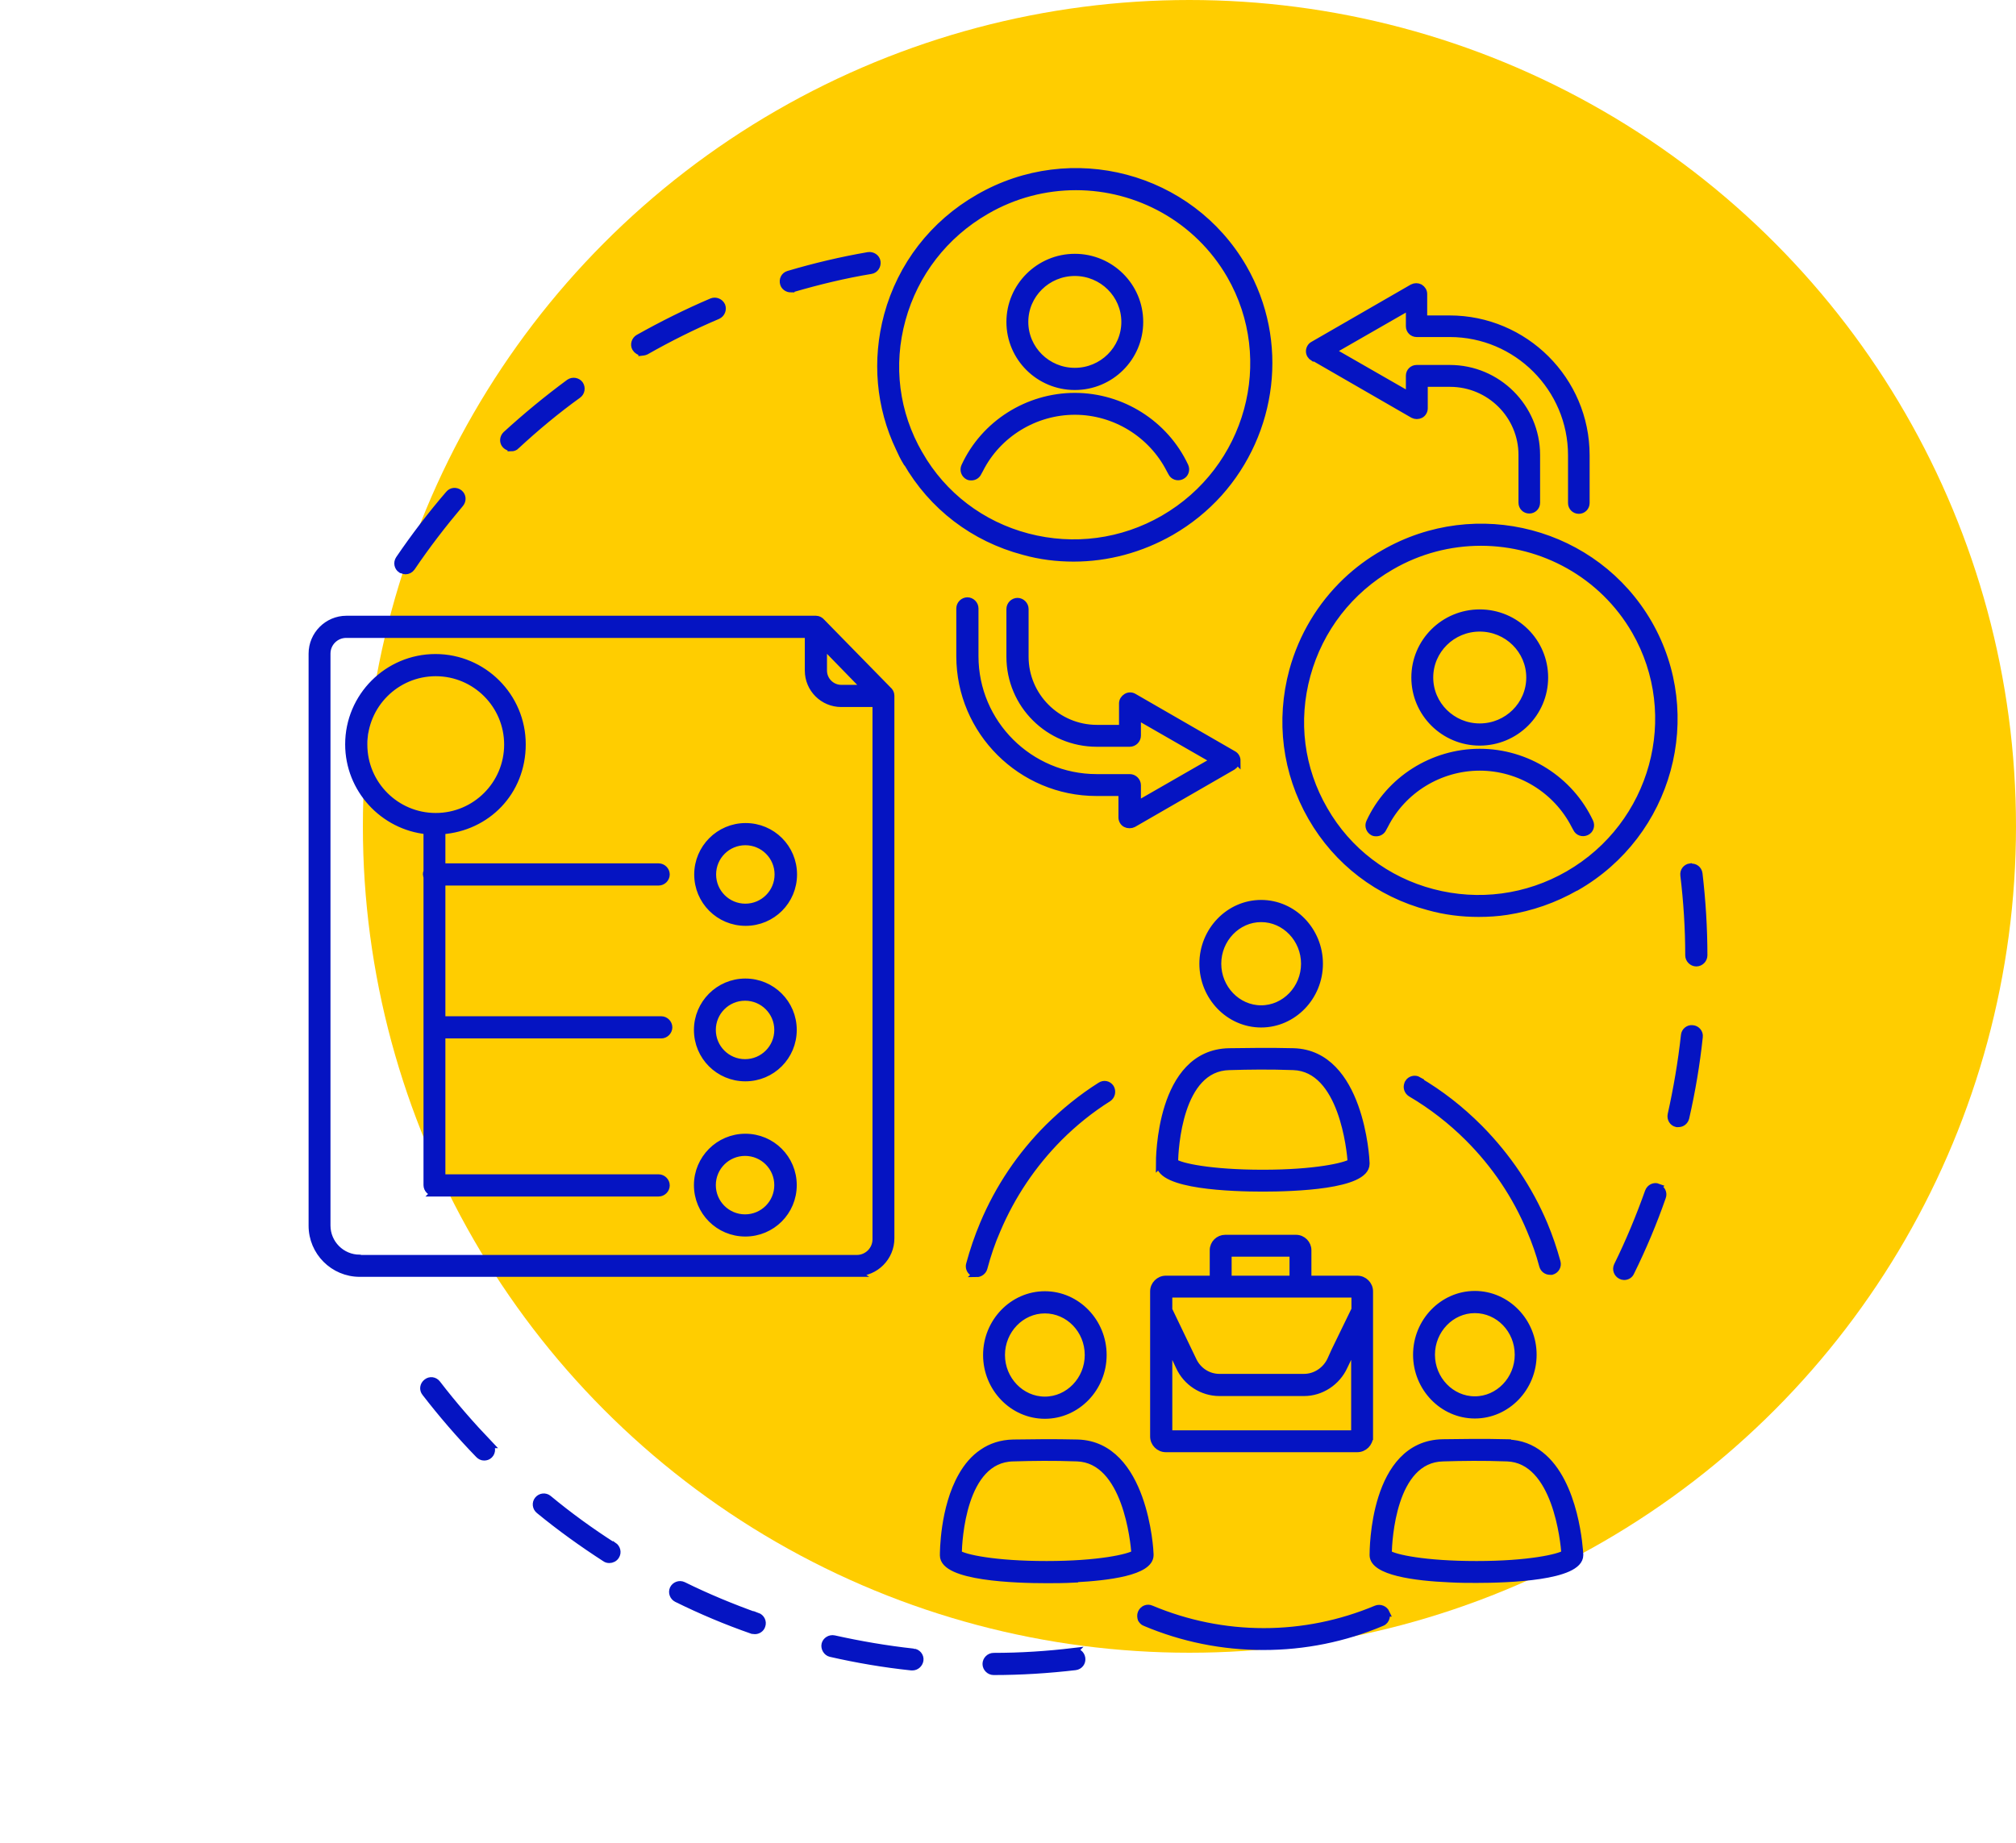 <?xml version="1.0" encoding="UTF-8"?><svg id="Layer_1" xmlns="http://www.w3.org/2000/svg" viewBox="0 0 70 64"><circle cx="41.3" cy="28.7" r="28.7" fill="#ffcd00"/><path d="M16.99,50.17c.1,.1,.1,.26,0,.36-.05,.05-.11,.07-.18,.07s-.13-.03-.18-.08c-.66-.68-1.28-1.4-1.86-2.15-.09-.11-.07-.27,.05-.36,.11-.09,.27-.07,.36,.05,.56,.73,1.18,1.44,1.82,2.11Zm9.3,5.97c-.87-.31-1.74-.67-2.57-1.08-.13-.06-.28,0-.34,.12-.06,.13,0,.28,.12,.34,.85,.42,1.73,.79,2.62,1.1,.03,0,.06,.01,.09,.01,.11,0,.21-.07,.24-.17,.05-.13-.02-.28-.16-.33Zm-5-2.45c-.78-.5-1.54-1.05-2.25-1.64-.11-.09-.27-.07-.36,.04-.09,.11-.07,.27,.04,.36,.73,.6,1.51,1.16,2.3,1.67,.04,.03,.09,.04,.14,.04,.08,0,.17-.04,.22-.12,.08-.12,.04-.28-.08-.36Zm15.99,3.67c-.92,.11-1.85,.17-2.78,.17-.14,0-.26,.12-.26,.26,0,.14,.12,.26,.26,.26h0c.95,0,1.9-.06,2.84-.17,.14-.02,.24-.14,.22-.29-.02-.14-.14-.24-.29-.22Zm-5.57,.02c-.92-.1-1.85-.26-2.75-.46-.14-.03-.28,.06-.31,.19s.06,.28,.19,.31c.92,.21,1.86,.37,2.81,.47,0,0,.02,0,.03,0,.13,0,.24-.1,.26-.23,.02-.14-.09-.27-.23-.28Zm27.06-21.65c-.14-.02-.27,.09-.28,.23-.1,.92-.26,1.85-.46,2.75-.03,.14,.05,.28,.19,.31,.02,0,.04,0,.06,0,.12,0,.22-.08,.25-.2,.21-.92,.37-1.86,.47-2.81,.02-.14-.09-.27-.23-.28Zm-1.2,5.5c-.13-.05-.28,.02-.33,.16-.31,.87-.67,1.74-1.08,2.57-.06,.13,0,.28,.12,.34,.04,.02,.07,.03,.11,.03,.1,0,.19-.05,.23-.14,.42-.85,.79-1.73,1.1-2.62,.05-.13-.02-.28-.16-.33Zm1.12-11.12c-.14,.02-.24,.14-.22,.29,.11,.92,.17,1.85,.17,2.78,0,.14,.12,.26,.26,.26h0c.14,0,.26-.12,.26-.26,0-.95-.06-1.9-.17-2.84-.02-.14-.14-.24-.29-.22ZM17.75,15.55c.06,0,.13-.02,.17-.07,.68-.63,1.4-1.23,2.15-1.77,.11-.08,.14-.24,.06-.36-.08-.11-.24-.14-.36-.06-.76,.56-1.5,1.17-2.2,1.81-.1,.1-.11,.26-.01,.36,.05,.05,.12,.08,.19,.08Zm4.54-3.32s.09-.01,.13-.03c.81-.46,1.65-.88,2.5-1.24,.13-.06,.19-.21,.14-.34-.06-.13-.21-.19-.34-.14-.87,.37-1.73,.8-2.55,1.26-.12,.07-.17,.23-.1,.35,.05,.08,.13,.13,.22,.13Zm-8.35,7.55s.09,.04,.14,.04c.08,0,.16-.04,.21-.11,.52-.77,1.09-1.51,1.69-2.22,.09-.11,.08-.27-.03-.36-.11-.09-.27-.08-.36,.03-.62,.72-1.2,1.48-1.73,2.26-.08,.12-.05,.28,.07,.36Zm13.52-9.75s.05,0,.07-.01c.89-.26,1.8-.48,2.71-.63,.14-.02,.23-.16,.21-.3-.02-.14-.16-.23-.3-.21-.93,.16-1.86,.38-2.77,.65-.14,.04-.21,.18-.17,.32,.03,.11,.14,.18,.25,.18Zm18.16,2.38l3.45,1.99c.08,.04,.17,.04,.25,0,.08-.04,.13-.13,.13-.22v-.87h.9c1.38,0,2.5,1.12,2.5,2.49v1.66c0,.14,.11,.25,.25,.25s.25-.11,.25-.25h0v-1.66c0-1.65-1.35-3-3.01-3h-1.15c-.14,0-.25,.11-.25,.25v.69l-2.7-1.55,2.7-1.55v.69c0,.14,.11,.25,.25,.25h1.15c2.33,0,4.23,1.9,4.23,4.23v1.66h0c0,.14,.11,.25,.25,.25s.25-.11,.25-.25v-1.66c0-2.61-2.13-4.73-4.74-4.73h-.9v-.87c0-.09-.05-.17-.13-.22-.08-.04-.17-.04-.25,0l-3.45,1.99c-.08,.04-.13,.13-.13,.22s.05,.17,.13,.22Zm-2.67,14.01c0-.09-.05-.18-.13-.22l-3.45-1.99c-.08-.05-.18-.05-.26,0-.08,.05-.13,.13-.13,.22v.87h-.89c-1.38,0-2.5-1.12-2.5-2.49v-1.66c0-.14-.12-.26-.26-.26s-.26,.12-.26,.26h0v1.66c0,1.66,1.35,3,3.01,3h1.15c.14,0,.26-.12,.26-.26v-.68l2.68,1.54-2.68,1.54v-.68c0-.14-.12-.26-.26-.26h-1.15c-2.33,0-4.23-1.89-4.23-4.22v-1.66h0c0-.14-.12-.26-.26-.26s-.26,.12-.26,.26v1.66c0,2.61,2.13,4.73,4.74,4.73h.89v.87c0,.09,.05,.18,.13,.22,.04,.02,.08,.03,.13,.03s.09-.01,.13-.03l3.45-1.99c.08-.05,.13-.13,.13-.22Zm-11.48-10.38c-.09-.15-.17-.31-.24-.47-.69-1.44-.83-3.06-.41-4.62,.47-1.73,1.59-3.18,3.16-4.08,3.22-1.86,7.34-.77,9.19,2.43,1.48,2.57,1.04,5.72-.85,7.83-.47,.52-1.02,.97-1.66,1.34-1.05,.6-2.21,.91-3.38,.91-.58,0-1.16-.07-1.73-.23-1.74-.46-3.18-1.56-4.07-3.11Zm.45-.26c.82,1.43,2.16,2.45,3.76,2.87,1.6,.42,3.28,.2,4.72-.63,2.98-1.72,4.02-5.51,2.32-8.46-1.14-1.97-3.22-3.08-5.36-3.08-1.06,0-2.14,.27-3.12,.84-1.44,.83-2.48,2.17-2.92,3.77-.44,1.6-.23,3.26,.6,4.69Zm3.15-4.6c0-1.23,1.01-2.24,2.25-2.24s2.25,1,2.25,2.24-1.01,2.24-2.25,2.24-2.25-1-2.25-2.24Zm.51,0c0,.95,.78,1.72,1.74,1.72s1.74-.77,1.74-1.72-.78-1.72-1.74-1.72-1.74,.77-1.74,1.72Zm-2.08,5.02c-.06,.13,0,.28,.12,.34,.04,.02,.07,.02,.11,.02,.1,0,.19-.06,.23-.15,.02-.04,.04-.07,.06-.11,.62-1.23,1.91-2.02,3.3-2.02s2.67,.79,3.3,2.02c.02,.04,.04,.07,.06,.11,.06,.13,.21,.18,.34,.12,.13-.06,.18-.21,.12-.34-.69-1.47-2.19-2.42-3.82-2.42s-3.14,.95-3.82,2.43Zm21.22,14.61c-.75,.43-1.56,.71-2.4,.84-.32,.05-.65,.07-.98,.07-.58,0-1.16-.07-1.73-.23-1.74-.46-3.18-1.56-4.07-3.11-.89-1.55-1.12-3.35-.65-5.09,.33-1.2,.97-2.26,1.85-3.1,.39-.37,.83-.7,1.31-.97,3.22-1.86,7.34-.77,9.19,2.43,1.84,3.2,.72,7.31-2.51,9.16Zm-4.98,.19c1.6,.42,3.28,.2,4.72-.63,2.98-1.72,4.02-5.51,2.32-8.46-1.14-1.97-3.22-3.08-5.36-3.08-1.06,0-2.14,.27-3.12,.84-1.44,.83-2.48,2.17-2.92,3.77-.44,1.6-.23,3.26,.6,4.69,.82,1.43,2.16,2.45,3.76,2.87Zm1.64-9.71c1.24,0,2.25,1,2.25,2.24s-1.01,2.24-2.25,2.24-2.25-1-2.25-2.24,1.01-2.24,2.25-2.24Zm-1.74,2.24c0,.95,.78,1.72,1.74,1.72s1.74-.77,1.74-1.72-.78-1.72-1.74-1.72-1.74,.77-1.74,1.72Zm1.74,3.11c1.39,0,2.67,.79,3.3,2.02,.02,.04,.04,.07,.06,.11,.06,.13,.21,.18,.34,.12,.13-.06,.18-.21,.12-.34-.69-1.47-2.19-2.42-3.82-2.42s-3.14,.95-3.82,2.43c-.06,.13,0,.28,.12,.34,.04,.02,.07,.02,.11,.02,.1,0,.19-.06,.23-.15,.02-.04,.04-.07,.06-.11,.62-1.23,1.91-2.02,3.3-2.02Zm-13.08,20.42c0,1.15-.91,2.09-2.02,2.09s-2.02-.94-2.02-2.09,.91-2.09,2.02-2.09,2.02,.94,2.02,2.09Zm-.51,0c0-.87-.68-1.57-1.51-1.57s-1.51,.71-1.51,1.57,.68,1.57,1.51,1.57,1.51-.71,1.51-1.57Zm-.48,7.78c-.37,.02-.71,.02-.97,.02-1.08,0-3.58-.08-3.58-.84,0-.1,0-1.64,.64-2.76,.18-.32,.42-.61,.72-.81,.29-.2,.64-.32,1.06-.33,.67-.01,1.41-.02,2.24,0,2.31,.07,2.51,3.71,2.51,3.86,0,0,0,.02,0,.02,0,0,0,0,0,.01,0,.58-1.45,.76-2.62,.82Zm-2.13-4.21c-1.77,.03-1.9,2.89-1.91,3.33,.21,.15,1.25,.38,3.07,.38s2.85-.24,3.07-.38c-.03-.41-.3-3.27-2.01-3.33-.82-.03-1.55-.02-2.21,0Zm18.05-3.58c0,1.15-.91,2.09-2.02,2.09s-2.02-.94-2.02-2.09,.91-2.09,2.02-2.09,2.02,.94,2.02,2.09Zm-.51,0c0-.87-.68-1.57-1.51-1.57s-1.51,.71-1.51,1.57,.68,1.57,1.51,1.57,1.51-.71,1.51-1.57Zm-.38,3.07c.46,.01,.84,.17,1.14,.41,1.24,.97,1.36,3.33,1.37,3.45,0,0,0,.02,0,.02,0,0,0,0,0,.01,0,.76-2.51,.84-3.58,.84-.25,0-.59,0-.95-.02-1.17-.05-2.64-.24-2.64-.82,0-.16,0-3.86,2.42-3.9,.67-.01,1.41-.02,2.24,0Zm-.02,.51c-.82-.03-1.55-.02-2.21,0-1.77,.03-1.9,2.88-1.91,3.33,.21,.15,1.25,.38,3.07,.38s2.85-.24,3.07-.38c-.03-.41-.3-3.27-2.01-3.33Zm-6.51-17.16c0,1.15-.91,2.09-2.02,2.09s-2.02-.94-2.02-2.09,.91-2.09,2.02-2.09,2.02,.94,2.02,2.09Zm-2.02,1.57c.83,0,1.51-.71,1.51-1.57s-.68-1.57-1.51-1.57-1.51,.71-1.51,1.57,.68,1.57,1.51,1.57Zm-3.53,5.39c0-.16,0-3.86,2.42-3.9,.67-.01,1.41-.02,2.24,0,2.31,.07,2.51,3.71,2.51,3.86,0,0,0,.02,0,.02,0,0,0,0,0,.01,0,.76-2.51,.84-3.58,.84s-3.58-.08-3.58-.84Zm2.43-3.39c-1.77,.03-1.9,2.88-1.91,3.33,.21,.15,1.25,.38,3.07,.38s2.85-.24,3.07-.38c-.03-.41-.3-3.27-2.01-3.33-.82-.03-1.55-.02-2.21,0Zm6.56,.48c-.12-.07-.28-.03-.35,.09,0,.02-.02,.03-.02,.05-.04,.11,0,.24,.11,.31,.73,.43,1.4,.95,2,1.55,.92,.92,1.65,2,2.15,3.2,.17,.4,.32,.82,.43,1.24,.03,.11,.13,.19,.25,.19,.02,0,.04,0,.06,0,0,0,0,0,0,0,.14-.04,.22-.18,.18-.32-.12-.44-.27-.88-.45-1.31-.52-1.23-1.27-2.34-2.21-3.3-.02-.02-.04-.04-.06-.06-.63-.63-1.33-1.18-2.1-1.63Zm-15.34,6.71c.11,0,.22-.08,.25-.19,.12-.45,.27-.9,.46-1.33,.51-1.2,1.23-2.27,2.15-3.2,.52-.52,1.09-.98,1.71-1.37,.12-.08,.15-.24,.08-.36,0,0,0,0,0,0-.08-.12-.23-.15-.35-.07-.65,.41-1.25,.9-1.8,1.44-.97,.97-1.73,2.1-2.26,3.36-.19,.45-.35,.92-.48,1.4-.03,.1,.01,.21,.09,.27,.03,.02,.06,.04,.09,.04,.02,0,.04,0,.07,0Zm14.22,11.79c-.06-.13-.21-.19-.34-.14-1.24,.52-2.56,.79-3.91,.79s-2.67-.27-3.91-.79c-.13-.06-.28,0-.34,.14-.03,.07-.02,.15,0,.21,.03,.05,.07,.1,.13,.12,1.3,.55,2.69,.83,4.11,.83s2.81-.28,4.11-.83c.08-.03,.13-.1,.15-.18,.01-.05,0-.1-.01-.15Zm-.58-6.13c0,.23-.19,.42-.42,.42h-6.65c-.23,0-.42-.19-.42-.42v-5.04c0-.23,.19-.42,.42-.42h1.65v-1.01c0-.23,.19-.41,.41-.41h2.46c.23,0,.41,.19,.41,.41v1.01h1.72c.23,0,.42,.19,.42,.42v5.04Zm-4.91-5.46h2.26v-.91h-2.26v.91Zm4.4,.51h-1.88s0,0,0,0h-2.77s0,0,0,0h-1.81v.55l.84,1.75c.17,.37,.53,.6,.92,.6h2.94c.39,0,.76-.24,.93-.61l.14-.31,.7-1.44v-.55Zm-6.47,4.86h6.47v-3.12l-.37,.77c-.25,.55-.8,.91-1.39,.91h-2.94c-.59,0-1.14-.35-1.39-.9l-.15-.32-.22-.46v3.12Zm-10.8-5.58H12.49c-.91,0-1.65-.74-1.65-1.65V22.7c0-.65,.53-1.19,1.19-1.19H28.33c.08,0,.15,.04,.2,.1l2.3,2.35c.06,.05,.1,.12,.1,.2v18.85c0,.65-.53,1.19-1.19,1.19Zm-17.26-.51H29.75c.37,0,.67-.3,.67-.67V24.43h-1.21c-.63,0-1.14-.51-1.14-1.14v-1.26H12.02c-.37,0-.67,.3-.67,.67v19.86c0,.63,.51,1.14,1.14,1.14ZM28.59,22.41v.88c0,.34,.28,.62,.62,.62h.85l-1.47-1.51Zm-4.36,7.96c0-.91,.74-1.66,1.66-1.66s1.66,.74,1.66,1.66-.74,1.66-1.66,1.66-1.66-.74-1.66-1.66Zm.51,0c0,.63,.51,1.14,1.14,1.14s1.14-.51,1.14-1.14-.51-1.14-1.14-1.14-1.14,.51-1.14,1.14Zm-9.65,11.05c-.14,0-.26-.12-.26-.26v-10.7s-.02-.06-.02-.09,0-.06,.02-.09v-1.43c-1.52-.15-2.72-1.44-2.72-3,0-1.66,1.35-3.01,3.01-3.01s3.01,1.35,3.01,3.01-1.23,2.89-2.79,3v1.26h7.53c.14,0,.26,.12,.26,.26s-.12,.26-.26,.26h-7.53v4.79h7.62c.14,0,.26,.12,.26,.26s-.12,.26-.26,.26h-7.62v4.97h7.53c.14,0,.26,.12,.26,.26s-.12,.26-.26,.26h-7.79Zm-2.46-15.56c0,1.38,1.12,2.5,2.5,2.5s2.5-1.12,2.5-2.5-1.12-2.5-2.5-2.5-2.5,1.12-2.5,2.5Zm11.59,9.91c0-.91,.74-1.66,1.66-1.66s1.66,.74,1.66,1.66-.74,1.66-1.66,1.66-1.66-.74-1.66-1.66Zm.51,0c0,.63,.51,1.14,1.14,1.14s1.14-.51,1.14-1.14-.51-1.14-1.14-1.14-1.14,.51-1.14,1.14Zm-.51,5.39c0-.91,.74-1.66,1.66-1.66s1.66,.74,1.66,1.66-.74,1.66-1.66,1.66-1.66-.74-1.66-1.66Zm.51,0c0,.63,.51,1.14,1.14,1.14s1.14-.51,1.14-1.14-.51-1.14-1.14-1.14-1.14,.51-1.14,1.14Z" fill="#0514C2" stroke="#0514C2" stroke-miterlimit="10" stroke-width=".25"/></svg>